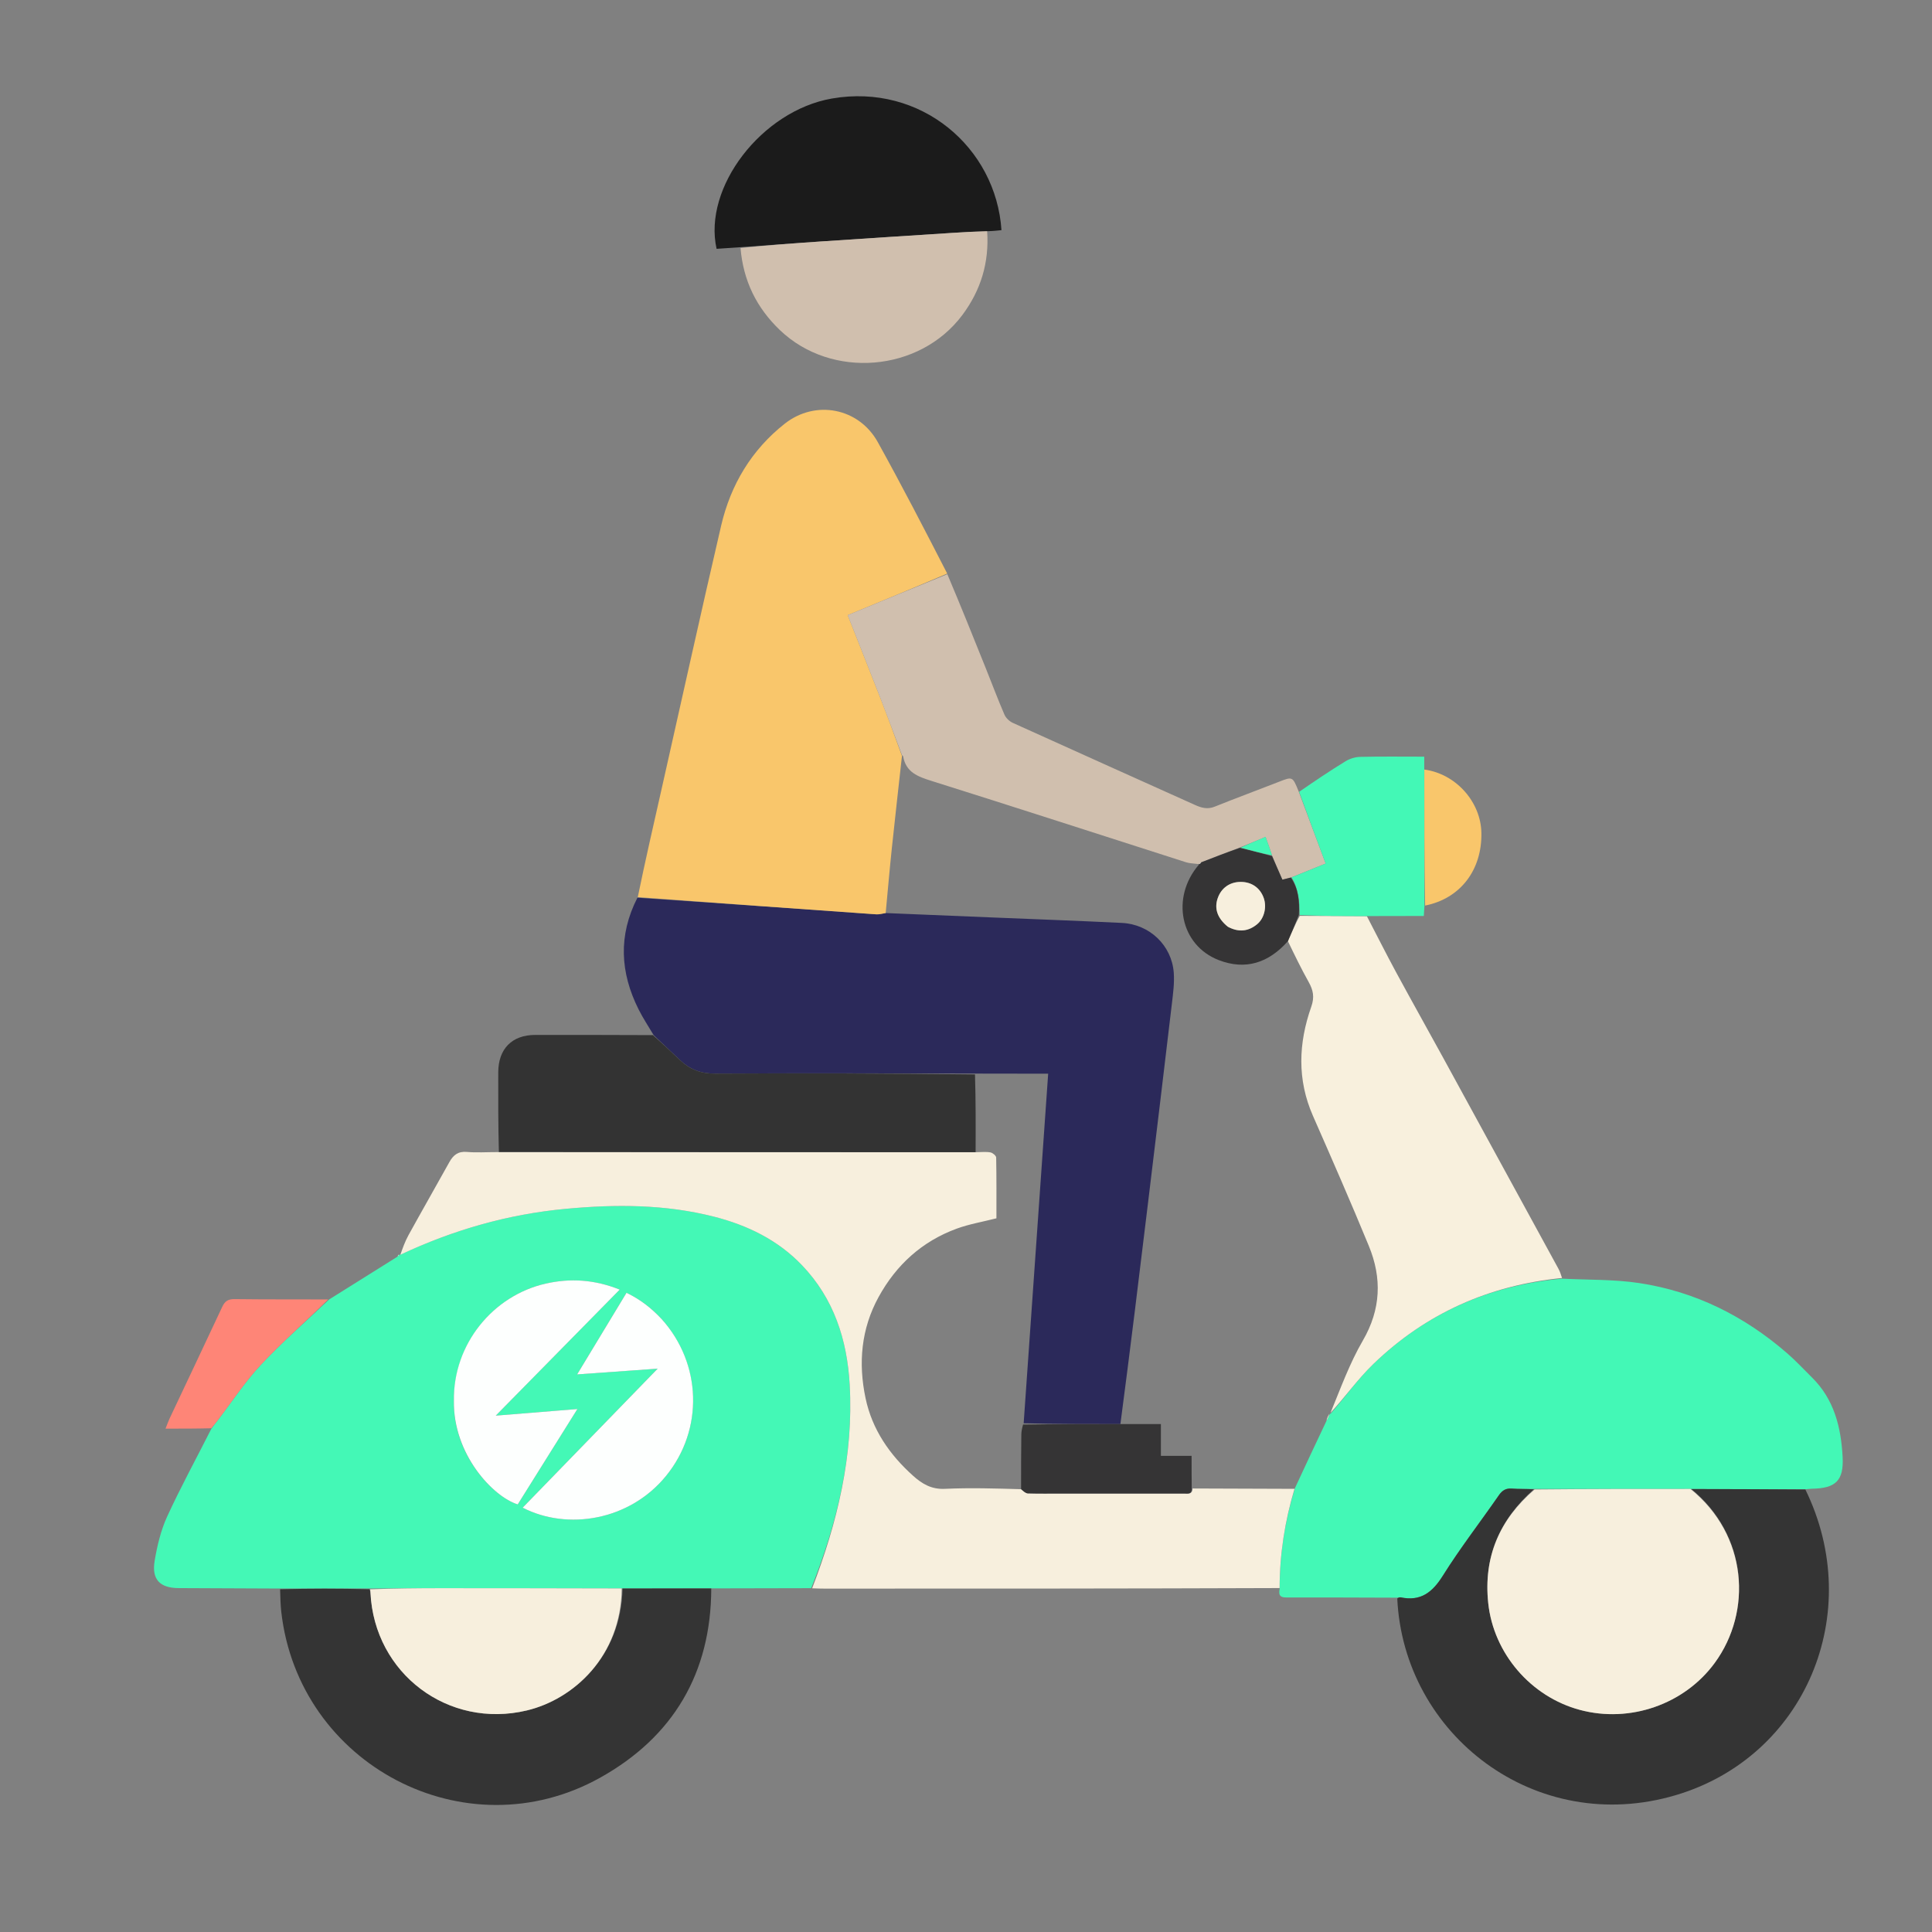 <?xml version="1.0" encoding="UTF-8"?>
<svg id="Layer_1" data-name="Layer 1" xmlns="http://www.w3.org/2000/svg" viewBox="0 0 1079.79 1079.89">
  <rect x="0" y="0" width="1079.79" height="1079.89" fill="#808080" stroke="none"/>
  <defs>
    <style>
      .cls-1 {
        fill: #1b1b1b;
      }

      .cls-1, .cls-2, .cls-3, .cls-4, .cls-5, .cls-6, .cls-7, .cls-8, .cls-9, .cls-10, .cls-11, .cls-12, .cls-13, .cls-14, .cls-15 {
        stroke-width: 0px;
      }

      .cls-2 {
        fill: #d0bfae;
      }

      .cls-3 {
        fill: #f7efdd;
      }

      .cls-4 {
        fill: #44f8b6;
      }

      .cls-5 {
        fill: #fdfffe;
      }

      .cls-6 {
        fill: #343434;
      }

      .cls-7 {
        fill: #333;
      }

      .cls-8 {
        fill: #353435;
      }

      .cls-9, .cls-14 {
        fill: #fff;
      }

      .cls-10 {
        fill: #f8f0dd;
      }

      .cls-11 {
        fill: #f9c66b;
      }

      .cls-12 {
        fill: #2b295a;
      }

      .cls-13 {
        fill: #fe8577;
      }

      .cls-14 {
        opacity: 0;
      }

      .cls-15 {
        fill: #43f8b6;
      }
    </style>
  </defs>
  <path class="cls-14" d="M748.96,1079.89H0V0h1079.79v1079.89h-330.83M796.89,506.07c19.27-3.87,31.44-19.76,31.06-40.56-.31-17.33-14.23-33.02-31.95-36.75v-5.86c-12.24,0-24-.15-35.75.11-2.78.06-5.86,1-8.24,2.46-8.77,5.37-17.3,11.13-26.46,16.22-3.16-7.83-3.13-7.74-10.92-4.68-11.91,4.67-23.92,9.07-35.78,13.85-4.01,1.61-7.36.65-10.95-.97-33.94-15.29-67.92-30.5-101.82-45.87-1.89-.86-3.87-2.71-4.68-4.59-3.69-8.54-6.95-17.26-10.41-25.89-7.04-17.57-14.11-35.13-21.32-53.37-13-24.38-25.69-48.94-39.09-73.1-10.58-19.07-34.75-23.85-51.99-10.27-18.56,14.62-30.22,34.13-35.54,56.98-11.34,48.71-22.07,97.56-33.09,146.34-4.61,20.4-9.3,40.78-14.35,61.83-10.17,20.93-8.97,41.68,1.27,62.15,2.51,5.01,5.64,9.69,7.6,14.33-21.8,0-43.59-.02-65.39,0-12.94.01-20.6,7.79-20.62,20.89-.03,14.81-.05,29.62-1.07,44.53-5.48.02-10.99.44-16.42-.04-4.96-.44-7.65,1.74-9.85,5.71-7.54,13.6-15.28,27.1-22.79,40.72-1.94,3.52-3.31,7.35-5.1,11.05,0,0-.06-.14-.65-.04-.17.34-.35.69-1.02,1.48-12.57,7.86-25.14,15.72-38.63,23.49-17.32-.01-34.64.09-51.96-.14-3.58-.05-5.33,1.22-6.78,4.32-9.71,20.8-19.57,41.52-29.36,62.28-.8,1.7-1.41,3.49-2.33,5.8,9.05,0,17.18,0,25.33.74-8.21,16.09-16.89,31.96-24.42,48.36-3.54,7.72-5.58,16.33-7,24.76-1.76,10.45,2.98,15.21,13.38,15.24,18.94.06,37.87.17,56.67,1.08.22,3.98.26,7.99.7,11.95,9.55,85.74,102.92,134.89,178.18,92.96,40.84-22.75,62.06-58.49,63.55-105.86,18.15-.03,36.31-.06,55.49.07,2.16.03,4.32.1,6.48.1,84.67,0,169.35,0,254.05.87-.6,3.44,1.11,4.09,4.21,4.08,20.58-.06,41.16.06,61.78,1.01,3.52,75.79,77.37,132.78,155.77,109.44,72.23-21.5,106.1-101.7,73.44-171.02.83-.07,1.65-.2,2.48-.21,13.25-.23,17.89-4.44,17.2-17.71-.86-16.51-4.69-32.21-17.1-44.44-4.61-4.55-9.02-9.33-13.9-13.57-23.88-20.74-51.33-34.48-82.63-39.22-14.19-2.15-28.76-1.73-43.21-3.19-.61-1.53-1.07-3.15-1.86-4.59-7.13-13.12-14.32-26.21-21.48-39.32-14.33-26.23-28.63-52.47-42.99-78.69-8.77-16.01-17.72-31.93-26.41-47.98-5.6-10.34-10.89-20.86-15.38-31.41h30.88c.15-2.47.26-4.11,1.14-5.86M413.88,139.02c1.55,17.98,8.96,33.01,22.04,45.52,28.82,27.56,78.07,23.52,101.94-8.46,10.36-13.88,15.06-29.39,15.12-46.7,2.25-.25,4.51-.5,6.74-.75-3.05-46.21-45.07-82.21-94.79-73.56-39.17,6.81-72.14,49.66-64.43,84,4.43-.3,8.89-.6,13.38-.05Z"/>
  <path class="cls-4" d="M453.38,887.62c-18.15.03-36.31.06-55.4.12-17.3.04-33.67.05-50.5.02-33.89-.08-67.32-.14-100.75-.14-13.3,0-26.6.12-40.36.17-16.89,0-33.32.02-49.75.04-18.94-.09-37.87-.19-56.81-.25-10.39-.04-15.14-4.79-13.38-15.24,1.42-8.43,3.46-17.04,7-24.76,7.53-16.4,16.21-32.27,24.64-48.94,1.25-1.86,2.31-3.12,3.31-4.42,8.09-10.53,15.4-21.79,24.43-31.44,11.99-12.81,25.32-24.37,38.07-36.47,12.57-7.86,25.14-15.72,38.21-23.93.7-.64.9-.94,1.1-1.24,0,0,.06.14.48.14,29.67-13.91,60.32-22.68,92.64-25.69,27.83-2.59,55.49-2.56,82.75,4.4,18.69,4.77,35.68,13.03,49.18,27.15,17.77,18.59,25.21,41.59,26.64,66.69,2.25,39.66-6.94,77.25-21.5,113.78M369.48,736.88c-5.49-5.84-11.71-10.67-19.34-14.34-9.18,15.18-18.14,29.98-27.58,45.6,15.4-1.09,29.57-2.1,45-3.2-25.65,26.41-50.46,51.96-75.46,77.7,25.02,12.84,59.71,7.3,80.14-17.76,21.09-25.86,20.03-62.76-2.76-88M253.7,783.38c-.49,29.61,22.03,53.26,35.66,57.43,10.86-17.37,21.77-34.79,33.34-53.3-15.54,1.26-29.86,2.41-45.63,3.69,23.78-24.18,46.34-47.11,69.29-70.44-14.09-5.65-27.66-6.49-41.45-3.34-29.38,6.7-51.73,33.86-51.21,65.96Z"/>
  <path class="cls-12" d="M365.37,578.62c-2.85-4.83-5.99-9.52-8.49-14.53-10.25-20.47-11.45-41.21-.63-62.35,44.95,2.97,89.24,6.16,133.55,9.27,1.71.12,3.46-.47,5.62-.69,19.72.83,39,1.61,58.29,2.41,24.45,1.01,48.9,1.89,73.33,3.09,15.47.76,27.83,12.55,28.97,27.79.43,5.73-.37,11.6-1.05,17.36-4.36,37.02-8.83,74.03-13.3,111.04-4.99,41.31-10.02,82.61-15.47,123.91-18.32,0-36.19,0-54.07-.45,4.56-65.35,9.12-130.26,13.7-195.38-13.83,0-27.12,0-40.89-.06-48.72-.09-96.95-.3-145.17.01-7.96.05-14.15-2.3-19.67-7.52-4.9-4.64-9.81-9.27-14.71-13.9Z"/>
  <path class="cls-15" d="M780.9,892.94c-20.58-.06-41.16-.17-61.74-.11-3.1,0-4.81-.64-3.97-4.83.01-19.56,2.93-37.91,8.5-56.18,5.92-12.7,11.67-25.12,17.7-37.75.83-1.46,1.37-2.7,1.95-3.93.03,0,.09,0,.41-.09,8.12-9.35,15.19-19.37,23.85-27.73,29.38-28.35,64.78-43.99,105.45-47.68,14.4.74,28.98.32,43.16,2.47,31.3,4.74,58.75,18.48,82.63,39.22,4.88,4.24,9.29,9.02,13.9,13.57,12.41,12.22,16.24,27.93,17.1,44.44.69,13.27-3.95,17.48-17.2,17.71-.83.01-1.65.14-3.2.26-21.86.01-43-.02-64.62-.14-29.29-.03-58.11.01-87.38,0-4.45-.08-8.45.11-12.42-.2-3.37-.26-5.39.96-7.31,3.74-10.4,15.02-21.63,29.5-31.31,44.96-5.84,9.32-12.36,14.41-23.5,12.1-.62-.13-1.32.1-1.98.16Z"/>
  <path class="cls-3" d="M723.5,832.1c-5.38,17.98-8.3,36.33-8.33,55.46-84.93.32-169.6.32-254.27.31-2.16,0-4.32-.06-7-.17,14.05-36.61,23.24-74.2,20.99-113.86-1.43-25.1-8.86-48.1-26.64-66.69-13.5-14.13-30.49-22.38-49.18-27.15-27.26-6.96-54.92-6.99-82.75-4.4-32.32,3-62.97,11.77-92.57,25.68,1.29-3.69,2.66-7.52,4.6-11.04,7.51-13.62,15.24-27.12,22.79-40.72,2.2-3.97,4.9-6.16,9.85-5.71,5.43.49,10.94.07,17.34.09,89.6.06,178.27.07,267.38.05,2.94-.02,5.5-.33,7.91.14,1.23.24,3.12,1.84,3.14,2.86.22,11.45.14,22.9.14,33.96-7.84,2-15.24,3.23-22.17,5.77-19.37,7.09-33.82,20.23-43.68,38.21-9.76,17.79-11.43,36.92-7.3,56.52,3.69,17.55,13.43,31.62,26.64,43.46,5.06,4.53,10.25,7.59,17.7,7.24,14.13-.66,28.32-.21,42.59.2,1.31,1.09,2.5,2.3,3.73,2.34,6.32.2,12.64.09,18.96.09,22.79,0,45.58,0,68.38,0,2.02,0,4.61.72,4.81-2.83,19.28.07,38.11.14,56.93.2Z"/>
  <path class="cls-11" d="M494.99,510.29c-1.73.26-3.49.85-5.19.73-44.3-3.11-88.6-6.3-133.35-9.6,4.21-20.52,8.9-40.9,13.51-61.3,11.02-48.78,21.75-97.63,33.09-146.34,5.32-22.85,16.98-42.36,35.54-56.98,17.24-13.58,41.41-8.8,51.99,10.27,13.4,24.16,26.09,48.71,38.82,73.5-18.7,8-37.13,15.6-55.61,23.23,6.33,16.05,12.35,31.12,18.23,46.24,4.14,10.64,8.09,21.34,12.09,32.44-1.94,17.69-3.92,34.95-5.73,52.23-1.24,11.85-2.25,23.72-3.37,35.58Z"/>
  <path class="cls-6" d="M945.28,832.24c21.14.04,42.28.07,63.74.25,33.79,69.08-.08,149.28-72.31,170.78-78.4,23.34-152.25-33.65-155.78-109.89.64-.51,1.34-.74,1.96-.61,11.13,2.31,17.65-2.78,23.5-12.1,9.68-15.46,20.92-29.94,31.31-44.96,1.92-2.78,3.94-4,7.31-3.74,3.97.3,7.97.12,12.21.43-19.22,16.95-28.16,37.93-25.44,63.58,2.98,28.08,23.75,52.26,51.12,59.64,28.17,7.6,58.58-3.15,75.47-26.23,21.09-28.81,18.38-71.48-13.08-97.16Z"/>
  <path class="cls-10" d="M873.01,714.27c-40.64,4.05-76.05,19.69-105.42,48.04-8.67,8.36-15.73,18.38-23.98,27.35,5.64-13.71,10.69-27.72,18.06-40.39,10.16-17.48,10.76-34.95,3.37-52.92-10.03-24.39-20.62-48.56-31.24-72.71-8.91-20.26-8.09-40.68-.94-60.96,1.92-5.45,1.08-9.3-1.46-13.85-4.12-7.37-7.81-14.98-11.59-22.81,2.11-4.93,4.13-9.55,6.62-14.15,12.82.06,25.16.12,37.51.17,5.43,10.44,10.71,20.95,16.31,31.3,8.69,16.05,17.64,31.97,26.41,47.98,14.36,26.21,28.66,52.46,42.99,78.69,7.16,13.11,14.35,26.2,21.48,39.32.78,1.44,1.25,3.05,1.88,4.94Z"/>
  <path class="cls-6" d="M156.55,888.24c16.5-.43,32.93-.45,49.88,0,.55.96.61,1.46.63,1.96,2.18,45.2,43.52,76.25,87.37,65.77,26.14-6.24,52.69-30.25,53.52-68.16,16.37-.01,32.73-.02,49.57-.02-.1,47.29-21.32,83.04-62.16,105.79-75.26,41.92-168.63-7.22-178.18-92.96-.44-3.96-.48-7.97-.63-12.36Z"/>
  <path class="cls-7" d="M545.27,643.96c-88.67-.01-177.35-.02-266.45-.13-.4-14.9-.38-29.71-.35-44.52.03-13.1,7.68-20.88,20.62-20.89,21.8-.02,43.59,0,65.83.1,5.35,4.73,10.25,9.37,15.15,14,5.52,5.22,11.72,7.57,19.67,7.52,48.22-.31,96.45-.1,145.18.44.45,14.83.4,29.15.34,43.47Z"/>
  <path class="cls-2" d="M504.13,422.06c-4.04-10.68-7.99-21.38-12.13-32.02-5.88-15.12-11.89-30.19-18.23-46.24,18.49-7.63,36.91-15.23,55.69-22.89,7.41,17.5,14.48,35.06,21.52,52.63,3.46,8.63,6.72,17.35,10.41,25.89.81,1.88,2.79,3.73,4.68,4.59,33.9,15.38,67.88,30.58,101.82,45.87,3.58,1.61,6.94,2.58,10.95.97,11.86-4.78,23.87-9.18,35.78-13.85,7.8-3.06,7.76-3.15,11.19,5.29,5.17,13.75,10.07,26.88,15.09,40.33-6.5,2.64-12.76,5.19-19.45,7.83-1.83.45-3.23.8-4.74,1.18-1.99-4.53-3.88-8.85-5.79-13.58-1.14-3.52-2.26-6.62-3.6-10.32-4.98,2.08-9.67,4.04-14.74,6.06-7.3,2.75-14.22,5.44-21.44,8.24-.6.39-.89.67-1.16.91.02-.04.1,0-.33-.05-2.54-.34-4.75-.33-6.76-.97-47.4-15.16-94.74-30.54-142.21-45.46-7.67-2.41-14.31-4.78-15.9-13.7-.05-.27-.43-.48-.66-.71Z"/>
  <path class="cls-1" d="M413.86,138.17c-4.46.3-8.93.6-13.36.9-7.7-34.34,25.26-77.19,64.43-84,49.72-8.64,91.74,27.35,94.79,73.56-2.23.25-4.48.5-7.57.58-7.13.2-13.42.54-19.71.95-24.48,1.58-48.97,3.15-73.45,4.79-15.05,1.01-30.09,2.14-45.13,3.22Z"/>
  <path class="cls-2" d="M413.87,138.59c15.04-1.5,30.08-2.64,45.12-3.65,24.48-1.64,48.97-3.21,73.45-4.79,6.29-.41,12.58-.75,19.28-.92,1.2,17.44-3.5,32.95-13.86,46.83-23.87,31.97-73.12,36.01-101.94,8.46-13.08-12.51-20.49-27.54-22.05-45.94Z"/>
  <path class="cls-15" d="M721.88,490.36c6.26-2.54,12.52-5.09,19.02-7.73-5.02-13.45-9.92-26.59-14.82-40.07,8.63-5.96,17.16-11.72,25.93-17.09,2.38-1.46,5.46-2.4,8.24-2.46,11.75-.27,23.51-.11,35.75-.11,0,2.28,0,4.07,0,6.78.03,26.11.08,51.31.12,76.5-.1,1.64-.21,3.28-.36,5.75-10.29,0-20.58,0-31.35.06-12.82,0-25.16-.05-38.01-.57-.04-7.69-.65-14.69-4.52-21.06Z"/>
  <path class="cls-13" d="M183.42,726.26c-12.29,12.14-25.62,23.7-37.61,36.51-9.03,9.65-16.34,20.9-24.43,31.44-1,1.3-2.06,2.56-3.32,4.05-8.36.21-16.49.21-25.54.21.92-2.31,1.53-4.1,2.33-5.8,9.79-20.76,19.65-41.48,29.36-62.28,1.45-3.1,3.2-4.36,6.78-4.32,17.32.22,34.64.12,52.42.18Z"/>
  <path class="cls-11" d="M796.5,506.12c-.43-25.14-.47-50.33-.45-76.02,17.67,2.38,31.59,18.07,31.9,35.4.37,20.81-11.79,36.7-31.45,40.62Z"/>
  <path class="cls-3" d="M222.9,701.19c.1.25-.1.55-.56.96-.09-.23.09-.57.56-.96Z"/>
  <path class="cls-3" d="M347.48,887.76c-.36,37.96-26.91,61.97-53.05,68.21-43.85,10.47-85.19-20.57-87.37-65.77-.02-.5-.08-1-.17-1.94,13.25-.51,26.55-.64,39.85-.64,33.43,0,66.85.06,100.75.14Z"/>
  <path class="cls-5" d="M369.72,737.15c22.56,24.97,23.62,61.87,2.53,87.73-20.43,25.06-55.12,30.6-80.14,17.76,25-25.74,49.81-51.29,75.46-77.7-15.43,1.1-29.6,2.1-45,3.2,9.45-15.62,18.4-30.42,27.58-45.6,7.63,3.67,13.84,8.5,19.57,14.61Z"/>
  <path class="cls-5" d="M253.68,782.89c-.5-31.62,21.84-58.78,51.23-65.47,13.79-3.14,27.37-2.31,41.45,3.34-22.95,23.33-45.51,46.27-69.29,70.44,15.77-1.27,30.1-2.43,45.63-3.69-11.58,18.51-22.48,35.93-33.34,53.3-13.63-4.18-36.16-27.82-35.68-57.92Z"/>
  <path class="cls-14" d="M504.09,422.48c.27-.19.65.02.7.29,1.58,8.92,8.23,11.29,15.9,13.7,47.48,14.92,94.81,30.3,142.21,45.46,2,.64,4.21.63,6.7,1.31-15.34,18.37-9.97,45,11.48,53.33,15.02,5.84,27.98,1.6,38.64-10.22,3.87,7.51,7.55,15.12,11.67,22.49,2.55,4.55,3.39,8.39,1.46,13.85-7.15,20.28-7.97,40.7.94,60.96,10.62,24.15,21.2,48.32,31.24,72.71,7.39,17.97,6.79,35.43-3.37,52.92-7.37,12.67-12.42,26.69-18.38,40.48.13.38.07.39-.32.46-.88,1.41-1.38,2.74-1.87,4.07-5.74,12.41-11.49,24.83-17.41,37.53-19.01.22-37.83.16-57.18-.38-.53-6.09-.53-11.7-.53-17.75h-17.16v-17.76h-22.18c5.01-41.3,10.04-82.6,15.03-123.91,4.47-37.01,8.94-74.02,13.3-111.04.68-5.76,1.47-11.63,1.05-17.36-1.14-15.25-13.5-27.03-28.97-27.79-24.44-1.2-48.89-2.08-73.33-3.09-19.29-.8-38.57-1.58-58.29-2.41.68-11.9,1.69-23.77,2.94-35.61,1.81-17.28,3.79-34.54,5.73-52.23Z"/>
  <path class="cls-14" d="M545.71,643.93c-.38-14.29-.33-28.61-.28-43.38,13.27-.46,26.56-.46,40.39-.46-4.58,65.12-9.14,130.03-14.04,195.66-.56,2.47-.94,4.23-.97,5.99-.12,10.05-.16,20.09-.23,30.14-14.17.01-28.35-.44-42.49.22-7.45.35-12.65-2.71-17.7-7.24-13.21-11.85-22.94-25.92-26.64-43.46-4.13-19.6-2.46-38.73,7.3-56.52,9.86-17.97,24.31-31.12,43.68-38.21,6.93-2.54,14.33-3.77,22.17-5.77,0-11.07.08-22.52-.14-33.96-.02-1.02-1.91-2.62-3.14-2.86-2.41-.47-4.97-.16-7.91-.14Z"/>
  <path class="cls-8" d="M570.69,832.3c-.03-10.47,0-20.52.13-30.57.02-1.76.41-3.51.97-5.55,18.21-.27,36.09-.27,54.41-.27,7.68,0,14.92,0,22.62,0v17.76h17.16c0,6.05,0,11.66.07,17.74.32,4.02-2.26,3.3-4.28,3.3-22.79.02-45.58,0-68.38,0-6.32,0-12.65.11-18.96-.09-1.23-.04-2.42-1.25-3.73-2.34Z"/>
  <path class="cls-3" d="M944.79,832.16c31.95,25.75,34.66,68.42,13.57,97.24-16.89,23.07-47.3,33.82-75.47,26.23-27.36-7.38-48.14-31.56-51.12-59.64-2.72-25.66,6.22-46.63,25.9-63.53,29.02-.28,57.83-.32,87.12-.29Z"/>
  <path class="cls-10" d="M741.38,794.07c.21-1.12.7-2.45,1.56-3.86-.18,1.16-.73,2.4-1.56,3.86Z"/>
  <path class="cls-8" d="M719.8,526.03c-10.74,12.14-23.7,16.38-38.72,10.54-21.45-8.33-26.82-34.96-11.05-53.28.05-.34-.03-.39.28-.37.58-.32.86-.66,1.14-1,6.92-2.69,13.83-5.37,21.56-8.07,6.51,1.53,12.22,3.07,17.93,4.61,1.89,4.32,3.78,8.64,5.77,13.17,1.51-.38,2.91-.73,4.74-1.18,4.3,6.27,4.91,13.28,4.48,20.95-1.99,5.07-4.02,9.69-6.13,14.62M686.51,518.1c5.75,3.07,11.2,2.51,16.15-1.62,3.96-3.31,5.39-9.58,3.64-14.56-2.01-5.71-6.75-9.03-12.87-9.03-6.11,0-10.85,3.36-12.85,9.07-2.03,5.82-.24,11.2,5.93,16.14Z"/>
  <path class="cls-4" d="M710.92,478.05c-5.69-1.13-11.4-2.67-17.53-4.27,4.26-2.02,8.95-3.98,13.93-6.06,1.34,3.7,2.46,6.81,3.6,10.32Z"/>
  <path class="cls-9" d="M671.15,482.03c.03.23-.25.57-.85.93-.04-.26.26-.54.85-.93Z"/>
  <path class="cls-3" d="M686.18,517.92c-5.83-4.76-7.62-10.14-5.59-15.95,2-5.71,6.74-9.06,12.85-9.07,6.12,0,10.86,3.32,12.87,9.03,1.75,4.97.32,11.25-3.64,14.56-4.95,4.13-10.41,4.68-16.49,1.43Z"/>
</svg>